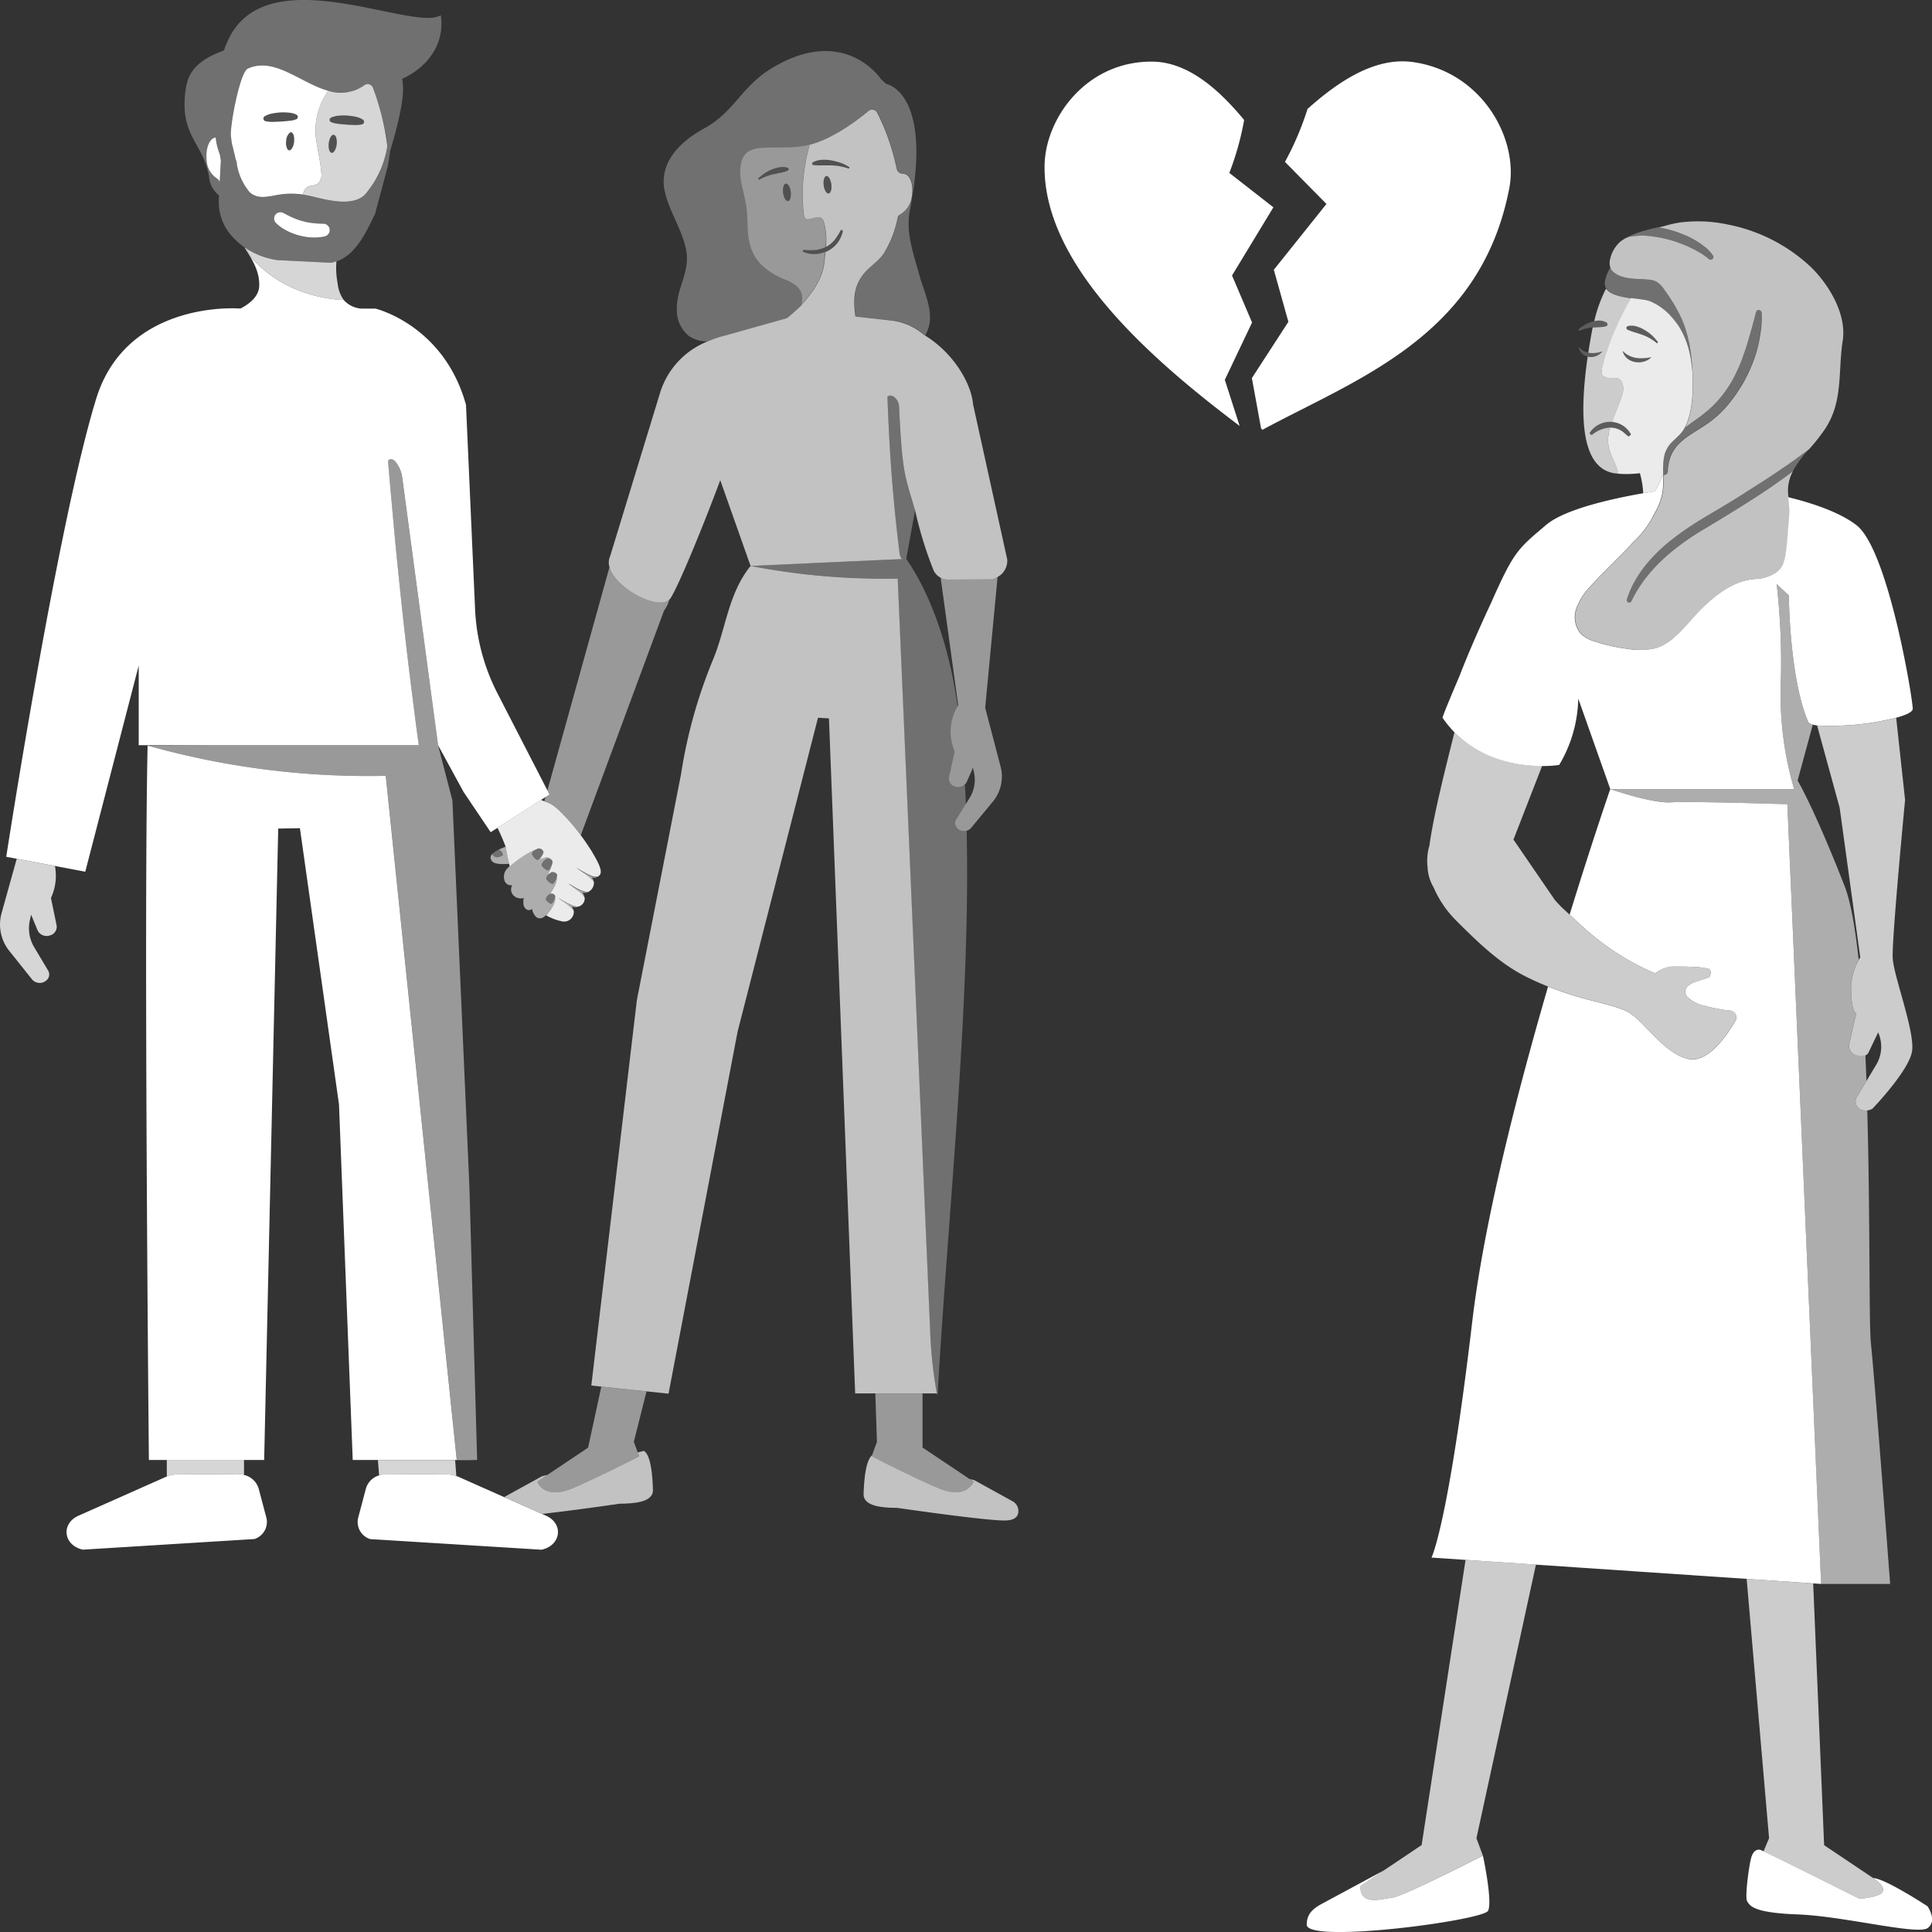 <svg viewBox="0 0 300 300" xmlns="http://www.w3.org/2000/svg"><rect x="0" y="0" width="300" height="300" fill="#333333" stroke="none"/><g fill="#fff"><path d="m 33.64 27.68 a 1.93 1.93 0 0 1 .48 .52 l .18 -3.31 c -.06 -.32 -.11 -.63 -.17 -.94 a 10 10 0 0 1 -.64 -2.6 h -.02 a .84 .84 0 0 0 -.1 .02 c -1.05 .28 -1.58 2.16 -1.19 4.21 a 3.56 3.56 0 0 0 1.46 2.1 z"/><path d="m 53.38 46.58 a 5.25 5.25 0 0 1 -.95 -2.57 12.72 12.72 0 0 1 -.19 -3.43 4.92 4.92 0 0 1 -.89 .22 l -8.26 -.41 a 11.81 11.81 0 0 1 -4.96 -1.87 c .32 .48 .63 .96 .9 1.44 4.68 5.42 11.28 6.51 14.35 6.62 z" opacity=".8"/><path d="m 57.93 13.68 a .89 .89 0 0 0 -1.12 -.57 .85 .85 0 0 0 -.2 .1 6.3 6.3 0 0 1 -5.64 .88 10.62 10.62 0 0 0 -1.74 8.4 c .23 1.44 .56 2.87 .66 4.32 a 1.9 1.9 0 0 1 -.55 1.74 c -.51 .36 -1.26 .21 -1.75 .6 a 1.73 1.73 0 0 0 -.5 .9 c -.02 .05 -.03 .12 -.04 .17 .41 .06 .83 .15 1.27 .25 2.51 .6 6.92 1.84 8.69 -.66 a 14.95 14.95 0 0 0 3.13 -7.1 39.05 39.05 0 0 0 -2.21 -9.03 z m -5.65 8.72 c -.09 .77 -.44 1.37 -.78 1.33 -.22 -.03 -.38 -.3 -.44 -.7 a 2.74 2.74 0 0 1 -.01 -.77 2.9 2.9 0 0 1 .11 -.54 2.03 2.03 0 0 1 .18 -.43 .96 .96 0 0 1 .23 -.28 .35 .35 0 0 1 .25 -.08 .44 .44 0 0 1 .32 .28 1.51 1.51 0 0 1 .12 .4 c .01 .08 .02 .16 .03 .24 a 3 3 0 0 1 -.01 .55 z m 4.18 -3.26 a .46 .46 0 0 1 -.27 .18 h -.01 a 4.95 4.95 0 0 1 -1.21 .09 c -.39 -.02 -.78 -.03 -1.17 -.06 s -.78 -.07 -1.17 -.11 a 4.89 4.89 0 0 1 -.59 -.09 2.99 2.99 0 0 1 -.6 -.18 h -.01 a .38 .38 0 0 1 -.22 -.49 l .01 -.03 a .39 .39 0 0 1 .17 -.18 2.53 2.53 0 0 1 .61 -.21 3.7 3.7 0 0 1 .63 -.1 9.34 9.34 0 0 1 1.26 -.02 10.13 10.13 0 0 1 1.25 .17 3.61 3.61 0 0 1 1.19 .45 .41 .41 0 0 1 .14 .56 .29 .29 0 0 1 -.02 .04 z" opacity=".8"/><path d="m 49.23 22.5 a 10.62 10.62 0 0 1 1.74 -8.4 c -4.26 -1.18 -8.35 -5.33 -12.5 -3.45 -1.27 .57 -2.96 9.77 -2.58 10.71 a 7.04 7.04 0 0 0 .3 1.64 c .02 .06 .02 .11 .03 .16 .12 .45 .25 1.02 .39 1.64 a 1.7 1.7 0 0 1 .17 .72 9.09 9.09 0 0 0 1.95 4.29 c 1.21 1.15 2.71 .76 4.36 .46 a 12.41 12.41 0 0 1 3.96 -.06 c .01 -.06 .03 -.12 .04 -.17 a 1.73 1.73 0 0 1 .5 -.9 c .49 -.39 1.24 -.24 1.75 -.6 a 1.9 1.9 0 0 0 .55 -1.74 c -.1 -1.44 -.43 -2.86 -.66 -4.3 z m -3.56 -.49 c -.09 .77 -.44 1.37 -.78 1.33 a .39 .39 0 0 1 -.26 -.19 2.03 2.03 0 0 1 -.19 -1.28 1.8 1.8 0 0 1 .56 -1.27 .33 .33 0 0 1 .21 -.06 .3 .3 0 0 1 .12 .04 .84 .84 0 0 1 .29 .53 2.65 2.65 0 0 1 .04 .9 z m .53 -3.66 a .41 .41 0 0 1 -.19 .16 h -.01 a 2.99 2.99 0 0 1 -.6 .18 4.72 4.72 0 0 1 -.59 .08 c -.39 .03 -.78 .08 -1.17 .1 s -.78 .03 -1.17 .05 a 4.99 4.99 0 0 1 -1.21 -.1 h -.01 a .42 .42 0 0 1 -.34 -.49 v -.02 a .43 .43 0 0 1 .19 -.25 3.63 3.63 0 0 1 1.2 -.44 10.15 10.15 0 0 1 1.25 -.16 9.34 9.34 0 0 1 1.26 .03 3.81 3.81 0 0 1 .63 .1 2.48 2.48 0 0 1 .61 .23 .38 .38 0 0 1 .15 .51 l -.01 .02 z"/><path d="m 68.44 2.36 c -4.33 2.76 -27.84 -9.58 -33.33 4.59 -.01 .02 -.02 .03 -.03 .04 -.11 .29 -.21 .56 -.29 .82 l -.01 .03 c -5.15 1.82 -5.79 4.28 -6.04 6.77 -.7 6.84 3.08 7.72 3.79 13.34 a 4.1 4.1 0 0 0 1.48 2.39 l -.03 .49 a 8.07 8.07 0 0 0 1.57 5.29 11.38 11.38 0 0 0 7.54 4.27 l 8.26 .41 c 3.99 -.54 5.9 -5.74 6.88 -7.55 l 1.99 -7.45 c .03 -.11 .36 -2.24 .36 -2.36 .76 -2.49 2.12 -7.36 2 -9.96 a 9.38 9.38 0 0 0 -.13 -1.23 c 4.48 -2.08 6.62 -5.96 5.99 -9.89 z m -34.32 25.84 a 1.93 1.93 0 0 0 -.48 -.52 3.56 3.56 0 0 1 -1.45 -2.1 c -.39 -2.05 .14 -3.93 1.19 -4.21 a .84 .84 0 0 1 .1 -.02 h .02 a 10 10 0 0 0 .64 2.6 c .07 .3 .12 .62 .17 .93 z m 16.33 8.52 a 6.93 6.93 0 0 1 -1.63 .19 c -.14 0 -.29 0 -.44 -.01 a 9.52 9.52 0 0 1 -3.87 -1.05 6.78 6.78 0 0 1 -1.7 -1.21 .98 .98 0 0 1 1.14 -1.56 c .52 .27 1.01 .52 1.52 .75 a 10.39 10.39 0 0 0 1.53 .52 10.26 10.26 0 0 0 1.57 .3 c .58 .07 1.17 .09 1.68 .11 a 1 1 0 0 1 .21 1.96 z m 6.56 -6.89 c -1.77 2.49 -6.18 1.25 -8.69 .66 a 12.31 12.31 0 0 0 -5.23 -.2 c -1.65 .3 -3.14 .69 -4.36 -.46 a 9.09 9.09 0 0 1 -1.95 -4.29 1.69 1.69 0 0 0 -.17 -.72 c -.14 -.63 -.27 -1.2 -.39 -1.65 -.01 -.05 -.02 -.1 -.03 -.16 a 7.02 7.02 0 0 1 -.31 -1.66 c -.38 -.94 1.31 -10.14 2.58 -10.71 4.15 -1.87 8.25 2.28 12.5 3.45 q .29 .08 .59 .14 c .11 .02 .23 .04 .35 .06 .09 .01 .17 .03 .26 .04 .12 .02 .24 .03 .35 .04 .08 .01 .15 .01 .23 .01 a 6.3 6.3 0 0 0 .73 -.01 .77 .77 0 0 0 .14 -.01 c .14 -.01 .27 -.04 .41 -.06 l .18 -.03 c .14 -.03 .28 -.06 .43 -.1 l .04 -.01 a 6.19 6.19 0 0 0 .91 -.35 6.98 6.98 0 0 0 1.03 -.59 .88 .88 0 0 1 1.22 .26 .91 .91 0 0 1 .05 .1 c .01 .02 .02 .03 .03 .05 a .48 .48 0 0 1 .03 .06 41.72 41.72 0 0 1 1.96 7.18 q .07 .41 .13 .83 c .05 .35 .08 .7 .12 1.06 a 14.95 14.95 0 0 1 -3.12 7.06 z" fill-rule="evenodd" opacity=".3"/><path d="m 73.5 226.69 l -2.58 -.02 -1.01 -9.71 -.16 -1.56 -9.85 -94.93 a 126.34 126.34 0 0 1 -36.98 -4.7 c -.62 28.64 .2 110.93 .2 110.93 h 17.9 l 2.18 -98.04 3.37 -.06 6.07 42.9 2.13 55.2 h 18.73 z"/><path d="m .25 141.77 a 6.56 6.56 0 0 0 1.23 5.93 l 3.51 4.4 a 1.57 1.57 0 0 0 2.22 .13 1.61 1.61 0 0 0 .19 -.2 1.17 1.17 0 0 0 .08 -1.31 l -2.16 -3.62 a 5.73 5.73 0 0 1 -.69 -4.17 l .2 -.9 1.01 2.44 a 1.56 1.56 0 0 0 1.92 .78 1.38 1.38 0 0 0 1.03 -1.56 l -.88 -4.26 a 8.1 8.1 0 0 0 .62 -4.95 l -5.93 -1.13 z" opacity=".8"/><path d="m 36.76 228.88 a 4.11 4.11 0 0 1 1.13 .15 v -2.33 h -11.99 v 2.58 a 4.16 4.16 0 0 1 1.58 -.33 z" opacity=".8"/><path d="m 69.5 228.95 a 4.21 4.21 0 0 1 1.36 .26 l -.19 -2.5 h -11.99 l .19 2.4 a 4.07 4.07 0 0 1 1.35 -.22 z" opacity=".8"/><path d="m 40.15 231.09 a 3.08 3.08 0 0 0 -2.26 -2.06 4.11 4.11 0 0 0 -1.13 -.15 l -9.29 .07 a 4.16 4.16 0 0 0 -1.58 .33 c -.02 .01 -.05 .01 -.07 .02 l -13.62 6.05 c -2.79 1.24 -2.36 4.63 .68 5.28 l 26.62 -1.65 a 2.79 2.79 0 0 0 1.89 -3.21 z"/><path d="m 65.03 115.71 h -31.21 l -10.89 .06 a 126.35 126.35 0 0 0 36.98 4.7 l 11.02 106.21 2.58 .02 h .58 l -.6 -21.17 -.6 -21.22 c -.01 -.19 -.02 -.37 -.02 -.56 l -.02 -.37 -2.6 -59.09 -2.23 -8.59 -5.58 -41.6 a 4.87 4.87 0 0 0 -.91 -2.21 c -.4 -.58 -.99 -.82 -1.29 -.29 q .36 4.24 .75 8.43 l .1 1.15 q .4 4.27 .83 8.53 c .01 .13 .03 .27 .04 .4 .61 5.98 1.29 11.95 2.06 17.98 .32 2.53 .65 5.08 1 7.63 h .06" opacity=".5"/><path d="m 127.94 34.58 a 1.17 1.17 0 0 0 -.6 -.82 1.32 1.32 0 0 0 -.76 .03 c -.32 .08 -1.11 .36 -1.42 .23 s -.36 -.65 -.39 -.92 a 28.02 28.02 0 0 1 .94 -10.63 c -.15 .04 -.3 .07 -.44 .1 -5.76 1.15 -10.67 -1.53 -10.3 4.76 .1 1.76 1.06 3.87 1.09 6.97 .04 4.22 .85 6.81 5.31 8.91 .83 .39 3.9 1.15 3.07 4.11 .93 -1.04 3.22 -3.59 3.52 -6.57 .05 -.54 .12 -1.08 .18 -1.63 -.12 .05 -.23 .09 -.35 .12 l -.02 .01 c -.12 .03 -.24 .06 -.36 .09 -.11 .02 -.23 .04 -.34 .06 l -.07 .01 c -.11 .01 -.23 .02 -.34 .03 a 4.29 4.29 0 0 1 -1.88 -.31 .17 .17 0 0 1 .08 -.33 c .29 .03 .59 .05 .88 .06 a 7.56 7.56 0 0 0 .86 -.04 c .14 -.01 .28 -.04 .42 -.06 a 3.29 3.29 0 0 0 .39 -.1 h .01 a 4.36 4.36 0 0 0 .77 -.3 9.96 9.96 0 0 0 -.25 -3.78 z m -6.75 -7.75 l -1.11 .23 a 8.59 8.59 0 0 0 -2.15 .82 .13 .13 0 0 1 -.17 -.05 .13 .13 0 0 1 .02 -.15 6.43 6.43 0 0 1 2.06 -1.35 4.61 4.61 0 0 1 1.2 -.35 2.84 2.84 0 0 1 1.25 .06 .25 .25 0 0 1 .03 .46 5.72 5.72 0 0 1 -1.13 .34 z m 1.18 4.39 c -.33 .04 -.67 -.53 -.77 -1.27 s .09 -1.38 .42 -1.43 .68 .53 .77 1.27 -.09 1.39 -.42 1.44 z" opacity=".5"/><path d="m 151.09 62.75 c -.21 -2.84 -2.69 -7.7 -7.44 -10.65 -.08 -.05 -.16 -.11 -.25 -.16 a 9.41 9.41 0 0 0 -4.86 -2.15 l -5.71 -.65 c -.26 -2.03 -.56 -4.68 1.65 -7.03 .94 -1 2.14 -1.73 2.86 -2.93 a 16.89 16.89 0 0 0 2.1 -5.6 1.64 1.64 0 0 1 .34 -.29 3.72 3.72 0 0 0 1.68 -2.13 c .49 -1.96 .07 -3.8 -.92 -4.12 a .99 .99 0 0 0 -.3 -.04 v -.02 a .98 .98 0 0 1 -1 -.77 35.36 35.36 0 0 0 -3.03 -8.71 .87 .87 0 0 0 -1.33 -.27 c -1.65 1.36 -5.56 4.35 -9.15 5.24 a 28.02 28.02 0 0 0 -.94 10.63 c .03 .27 .09 .8 .39 .92 s 1.1 -.16 1.42 -.23 a 1.32 1.32 0 0 1 .76 -.03 1.17 1.17 0 0 1 .6 .82 9.95 9.95 0 0 1 .28 3.77 l .02 -.01 a 4.19 4.19 0 0 0 1.3 -1.05 8.97 8.97 0 0 0 .94 -1.47 l .01 -.01 a .19 .19 0 0 1 .35 .14 4.83 4.83 0 0 1 -.79 1.73 4.42 4.42 0 0 1 -1.49 1.26 4.19 4.19 0 0 1 -.4 .18 c -.06 .54 -.12 1.09 -.18 1.63 -.3 2.98 -2.59 5.53 -3.52 6.57 a .19 .19 0 0 1 -.01 .05 s -.91 .92 -2.27 2.03 l -9.45 2.66 a 17.17 17.17 0 0 0 -2.83 .94 12.57 12.57 0 0 0 -7.36 7.79 l -7.82 25.58 a 2.4 2.4 0 0 0 -.1 1.7 c .91 3.29 7.51 6.74 9.29 5.05 a 1.31 1.31 0 0 0 .19 -.23 c 1.3 -2 5.17 -11.46 7.72 -18.33 l 4.71 13.32 s 23.95 -1.1 23.66 -1.08 c -.35 .03 -.51 -.64 -.55 -1.03 -1.04 -8.44 -1.56 -15.7 -1.86 -24.17 a .54 .54 0 0 1 .22 -.14 .44 .44 0 0 1 .09 -.03 .65 .65 0 0 1 .15 -.01 .84 .84 0 0 1 .32 .07 1.05 1.05 0 0 1 .33 .21 1.98 1.98 0 0 1 .68 1.22 c .12 2.33 .22 4.12 .33 5.58 .02 .3 .04 .58 .06 .85 l .01 .09 q .03 .4 .07 .77 l .01 .06 c .02 .23 .04 .45 .07 .67 l .01 .07 c .02 .22 .05 .43 .07 .63 l .01 .08 c .03 .2 .05 .4 .08 .58 v .01 c .03 .19 .06 .37 .09 .55 l .01 .08 c .06 .36 .13 .7 .2 1.04 l .02 .07 c .04 .17 .08 .34 .12 .51 v .01 c .04 .17 .08 .34 .13 .51 l .02 .07 c .05 .17 .09 .35 .14 .53 l .01 .05 c .05 .17 .1 .35 .15 .53 l .02 .06 c .06 .2 .12 .4 .18 .6 l .02 .08 c .14 .46 .29 .96 .45 1.51 l .23 .76 v -.02 a 59.78 59.78 0 0 0 2.87 9.33 2.46 2.46 0 0 0 1.11 1.13 2.5 2.5 0 0 0 1.16 .28 l 6.34 -.04 a 2.89 2.89 0 0 0 2.83 -2.94 c 0 -.03 0 -.07 0 -.1 z m -22.42 -32.71 c -.33 .04 -.68 -.53 -.77 -1.27 s .09 -1.38 .42 -1.43 .67 .53 .77 1.27 -.09 1.39 -.42 1.43 z m 3.2 -3.93 a .13 .13 0 0 1 -.15 .05 8.63 8.63 0 0 0 -2.68 -.48 h -1.34 a 11.51 11.51 0 0 1 -1.37 -.04 .24 .24 0 0 1 -.09 -.45 3.41 3.41 0 0 1 1.43 -.37 5.78 5.78 0 0 1 1.46 .1 9.18 9.18 0 0 1 1.41 .37 5.56 5.56 0 0 1 1.3 .65 .13 .13 0 0 1 .03 .18 z" opacity=".7"/><path d="m 157.26 233.13 l -5.95 -3.28 -.72 -.18 .58 .39 s -1.03 2.94 -5.57 .98 -10.24 -4.92 -10.24 -4.92 l .05 -.13 c -.94 .75 -1.24 3.57 -1.31 5.98 -.06 2.03 3.19 2.15 5.21 2.17 0 0 13.84 2.02 16.79 1.96 1.33 -.03 1.83 -.48 1.99 -1.08 a 1.72 1.72 0 0 0 -.83 -1.89 z" opacity=".7"/><path d="m 99.99 225.29 l -.96 .24 .22 .6 s -5.69 2.96 -10.24 4.92 -5.57 -.98 -5.57 -.98 l 1.56 -1.05 -.82 .2 -5.89 3.24 5.91 2.62 c 5.09 -.57 11.98 -1.58 11.98 -1.58 2.03 -.03 5.28 -.14 5.21 -2.17 -.07 -2.48 -.38 -5.42 -1.4 -6.04 z" opacity=".7"/><path d="m 84.77 235.35 l -.58 -.26 -5.91 -2.62 -7.13 -3.17 c -.09 -.04 -.19 -.06 -.29 -.09 a 4.21 4.21 0 0 0 -1.36 -.26 l -9.29 -.07 a 4.07 4.07 0 0 0 -1.35 .22 3.01 3.01 0 0 0 -2.03 2 l -1.24 4.68 a 2.79 2.79 0 0 0 1.89 3.21 l 26.61 1.65 c 3.04 -.66 3.48 -4.05 .68 -5.29 z"/><path d="m 89.01 231.05 c 4.55 -1.96 10.24 -4.92 10.24 -4.92 l -.22 -.6 -.61 -1.64 1.97 -7.83 -7.02 -.74 -2.05 9.47 -6.32 4.23 -1.56 1.04 s 1.03 2.95 5.57 .99 z" opacity=".5"/><path d="m 145.59 231.05 c 4.55 1.96 5.57 -.98 5.57 -.98 l -.58 -.39 -7.33 -4.91 v -8.39 h -7.33 l .25 7.51 -.77 2.11 -.05 .13 s 5.69 2.95 10.24 4.92 z" opacity=".5"/><path d="m 145.47 216.37 a 66.75 66.75 0 0 1 -1.01 -9.03 l -5.07 -117.5 a 109.62 109.62 0 0 1 -22.84 -1.96 c -3.48 4.3 -3.81 9.7 -5.84 14.57 a 77.09 77.09 0 0 0 -4.96 17.77 l -6.86 35.1 -7.07 59.82 1.56 .17 7.02 .74 3.41 .36 10.72 -56.2 12.49 -48.76 1.7 .1 4.07 104.82 h 12.69 z" opacity=".7"/><path d="m 150.1 129.01 a 1.47 1.47 0 0 1 -1.56 -.53 1.09 1.09 0 0 1 -.05 -1.22 l 1.49 -2.39 q -.06 -1.52 -.14 -3.01 a 1.53 1.53 0 0 1 -1.52 .29 1.29 1.29 0 0 1 -.93 -1.47 l .89 -3.96 a 7.72 7.72 0 0 1 .42 -7.02 c -.02 -.17 -.04 -.34 -.07 -.51 -.01 -.04 -.01 -.08 -.02 -.11 -1.36 -9.32 -4.29 -17.11 -7.89 -22.3 l 1.37 -7.53 -.23 -.76 c -.17 -.55 -.32 -1.05 -.45 -1.51 l -.02 -.08 c -.06 -.21 -.12 -.41 -.18 -.6 l -.02 -.06 c -.05 -.18 -.1 -.36 -.15 -.53 l -.01 -.05 c -.05 -.18 -.1 -.36 -.14 -.53 l -.02 -.07 c -.05 -.17 -.09 -.34 -.13 -.51 v -.01 c -.04 -.17 -.08 -.34 -.12 -.51 l -.02 -.07 c -.07 -.34 -.14 -.68 -.2 -1.04 l -.01 -.08 c -.03 -.18 -.06 -.36 -.09 -.55 v -.01 c -.03 -.19 -.05 -.38 -.08 -.58 l -.01 -.08 c -.03 -.2 -.05 -.41 -.07 -.63 l -.01 -.07 c -.02 -.21 -.05 -.43 -.07 -.67 l -.01 -.06 q -.03 -.37 -.07 -.77 l -.01 -.09 c -.02 -.27 -.04 -.55 -.06 -.85 -.1 -1.46 -.2 -3.25 -.33 -5.58 a 1.98 1.98 0 0 0 -.68 -1.22 1.06 1.06 0 0 0 -.33 -.21 .84 .84 0 0 0 -.32 -.07 .65 .65 0 0 0 -.15 .01 .44 .44 0 0 0 -.09 .03 .54 .54 0 0 0 -.22 .14 c .31 8.48 .82 15.73 1.85 24.18 .05 .38 .2 1.06 .55 1.03 .3 -.03 -23.66 1.08 -23.66 1.08 a 109.69 109.69 0 0 0 22.84 1.96 l 5.07 117.5 a 66.75 66.75 0 0 0 1.01 9.03 c .08 .32 .14 .36 .16 0 1.51 -27.02 5.12 -60.34 4.49 -87.35 z" opacity=".3"/><path d="m 152.98 109.9 l 1.88 -19.85 c .01 -.15 .01 -.31 .01 -.46 a 2.82 2.82 0 0 1 -1.31 .34 l -6.34 .04 a 2.5 2.5 0 0 1 -1.16 -.28 l 2.73 19.83 a 7.72 7.72 0 0 0 -.53 7.19 l -.89 3.96 a 1.29 1.29 0 0 0 .93 1.47 1.45 1.45 0 0 0 1.8 -.69 l .99 -2.25 .17 .84 a 5.34 5.34 0 0 1 -.71 3.88 l -2.07 3.33 a 1.09 1.09 0 0 0 .05 1.22 1.46 1.46 0 0 0 2.05 .29 1.4 1.4 0 0 0 .19 -.18 l 3.35 -4.04 a 6.12 6.12 0 0 0 1.25 -5.51 z" opacity=".5"/><path d="m 106.5 38.6 c .79 3.64 -1.49 5.98 -1.4 9.51 a 5.12 5.12 0 0 0 1.86 4.05 4.9 4.9 0 0 0 2.93 .85 17.17 17.17 0 0 1 2.83 -.94 l 9.45 -2.66 c 1.37 -1.11 2.27 -2.03 2.27 -2.03 .88 -3.01 -2.23 -3.77 -3.06 -4.16 -4.46 -2.1 -5.27 -4.69 -5.31 -8.91 -.03 -3.1 -.99 -5.21 -1.09 -6.97 -.37 -6.28 4.54 -3.6 10.3 -4.76 .18 -.04 .37 -.08 .55 -.13 .13 -.04 .27 -.07 .4 -.11 .1 -.03 .19 -.06 .29 -.09 .14 -.04 .27 -.09 .41 -.14 .09 -.04 .19 -.07 .28 -.11 q .21 -.08 .41 -.17 c .09 -.04 .19 -.08 .28 -.12 .14 -.06 .27 -.12 .41 -.19 l .28 -.13 c .13 -.07 .27 -.13 .41 -.2 q .14 -.07 .27 -.14 c .14 -.07 .27 -.14 .4 -.22 l .26 -.15 q .2 -.11 .39 -.23 l .26 -.16 q .19 -.12 .38 -.23 c .09 -.05 .17 -.11 .25 -.16 .12 -.08 .24 -.15 .36 -.23 .08 -.06 .17 -.11 .25 -.17 .11 -.08 .23 -.15 .34 -.23 .08 -.06 .16 -.11 .24 -.17 l .32 -.22 .23 -.17 c .1 -.07 .2 -.14 .29 -.21 l .23 -.17 c .09 -.06 .18 -.13 .26 -.19 l .22 -.17 .22 -.17 c .08 -.06 .14 -.11 .22 -.17 l .18 -.14 .34 -.28 a .87 .87 0 0 1 1.33 .27 35.36 35.36 0 0 1 3.03 8.71 .98 .98 0 0 0 1 .77 v .02 a .99 .99 0 0 1 .31 .04 c 1 .32 1.41 2.17 .92 4.12 a 3.72 3.72 0 0 1 -1.68 2.13 1.61 1.61 0 0 0 -.34 .29 16.89 16.89 0 0 1 -2.1 5.6 c -.72 1.2 -1.93 1.93 -2.86 2.93 -2.2 2.35 -1.91 5 -1.65 7.03 l 5.71 .65 a 9.41 9.41 0 0 1 4.86 2.15 c .08 .05 .16 .11 .25 .16 a 7.75 7.75 0 0 0 .51 -1.26 c .77 -2.6 -.74 -5.56 -1.43 -8.07 -.9 -3.29 -2.17 -6.63 -1.49 -10.09 3.62 -18.4 -3.65 -19.62 -3.65 -19.62 a 8.77 8.77 0 0 1 -.94 -.89 s -5.71 -8.44 -17.01 -1.46 c -4.58 2.83 -5.69 6.71 -10.35 9.26 s -7.07 6.07 -6.04 10.02 c .73 3 2.55 5.6 3.21 8.63 z" opacity=".3"/><path d="m 120.08 27.07 a 8.59 8.59 0 0 0 -2.15 .82 .13 .13 0 0 1 -.17 -.05 .13 .13 0 0 1 .02 -.15 6.44 6.44 0 0 1 2.06 -1.35 4.61 4.61 0 0 1 1.2 -.35 2.84 2.84 0 0 1 1.25 .06 .25 .25 0 0 1 .03 .46 5.71 5.71 0 0 1 -1.12 .33 z" opacity=".15"/><path d="m 122.37 31.23 c -.33 .04 -.67 -.53 -.77 -1.27 s .09 -1.38 .42 -1.43 .68 .53 .77 1.27 -.09 1.38 -.42 1.43 z" opacity=".15"/><path d="m 130.73 35.75 a .19 .19 0 0 0 -.26 .07 l -.01 .01 a 8.97 8.97 0 0 1 -.94 1.47 4.19 4.19 0 0 1 -1.3 1.05 4.56 4.56 0 0 1 -1.62 .47 7.56 7.56 0 0 1 -.86 .04 c -.29 -.01 -.58 -.02 -.88 -.06 a .17 .17 0 0 0 -.08 .33 4.29 4.29 0 0 0 1.88 .31 4.62 4.62 0 0 0 1.88 -.48 4.41 4.41 0 0 0 1.49 -1.26 4.83 4.83 0 0 0 .79 -1.73 .19 .19 0 0 0 -.09 -.22 z" opacity=".15"/><path d="m 128.67 30.04 c -.33 .04 -.68 -.53 -.77 -1.27 s .09 -1.38 .42 -1.43 .67 .53 .77 1.27 -.09 1.39 -.42 1.43 z" opacity=".15"/><path d="m 129.04 25.68 h -1.35 a 11.52 11.52 0 0 1 -1.37 -.04 .24 .24 0 0 1 -.09 -.45 3.41 3.41 0 0 1 1.43 -.37 5.78 5.78 0 0 1 1.46 .1 9.18 9.18 0 0 1 1.41 .37 5.56 5.56 0 0 1 1.3 .65 .13 .13 0 0 1 -.12 .22 8.65 8.65 0 0 0 -2.67 -.48 z" opacity=".15"/><path d="m 56.33 18.55 a 3.61 3.61 0 0 0 -1.19 -.45 10.13 10.13 0 0 0 -1.25 -.17 9.34 9.34 0 0 0 -1.26 .02 3.7 3.7 0 0 0 -.63 .1 2.53 2.53 0 0 0 -.62 .22 .39 .39 0 0 0 -.17 .18 .38 .38 0 0 0 .18 .51 l .03 .01 h .01 a 2.99 2.99 0 0 0 .6 .18 4.89 4.89 0 0 0 .59 .09 c .39 .03 .78 .08 1.17 .11 s .78 .04 1.17 .06 a 4.95 4.95 0 0 0 1.21 -.09 h .01 a .46 .46 0 0 0 .27 -.18 .41 .41 0 0 0 -.09 -.57 .38 .38 0 0 0 -.03 -.02 z" opacity=".15"/><path d="m 46.04 17.81 a 2.48 2.48 0 0 0 -.61 -.23 3.81 3.81 0 0 0 -.63 -.1 9.34 9.34 0 0 0 -1.26 -.03 10.15 10.15 0 0 0 -1.25 .16 3.63 3.63 0 0 0 -1.2 .44 .43 .43 0 0 0 -.19 .25 .42 .42 0 0 0 .31 .51 h .02 .01 a 4.99 4.99 0 0 0 1.21 .1 c .39 -.02 .78 -.02 1.17 -.05 s .78 -.07 1.17 -.1 a 4.72 4.72 0 0 0 .59 -.08 2.99 2.99 0 0 0 .6 -.18 h .01 a .41 .41 0 0 0 .19 -.16 .38 .38 0 0 0 -.12 -.52 z" opacity=".15"/><path d="m 45.62 21.11 a .84 .84 0 0 0 -.29 -.53 .3 .3 0 0 0 -.12 -.04 .33 .33 0 0 0 -.21 .06 1.8 1.8 0 0 0 -.57 1.27 2.03 2.03 0 0 0 .19 1.28 .39 .39 0 0 0 .26 .19 c .34 .04 .69 -.55 .78 -1.33 a 2.65 2.65 0 0 0 -.04 -.9 z" opacity=".15"/><path d="m 51.06 23.03 c .07 .4 .23 .68 .44 .7 .34 .04 .69 -.56 .78 -1.33 a 3.07 3.07 0 0 0 .01 -.55 c -.01 -.09 -.02 -.17 -.03 -.24 a 1.51 1.51 0 0 0 -.12 -.4 .44 .44 0 0 0 -.32 -.28 .35 .35 0 0 0 -.25 .08 .96 .96 0 0 0 -.23 .28 2.03 2.03 0 0 0 -.18 .43 2.9 2.9 0 0 0 -.11 .54 2.78 2.78 0 0 0 .01 .77 z" opacity=".15"/><path d="m 50.25 34.75 c -.5 -.02 -1.1 -.04 -1.68 -.11 a 10.26 10.26 0 0 1 -1.57 -.3 10.39 10.39 0 0 1 -1.51 -.53 c -.51 -.22 -1 -.48 -1.52 -.75 a .98 .98 0 0 0 -1.14 1.56 6.78 6.78 0 0 0 1.7 1.21 9.52 9.52 0 0 0 3.87 1.05 c .15 .01 .29 .01 .44 .01 a 6.93 6.93 0 0 0 1.63 -.19 1 1 0 0 0 -.21 -1.96 z"/><path d="m 103.93 93.12 c -1.77 1.69 -8.38 -1.76 -9.29 -5.05 l -9.64 34.66 .32 .63 -.61 .39 -.19 .66 .17 .07 a 4.64 4.64 0 0 1 1.74 1.02 c .21 .19 .42 .38 .63 .58 a 30.06 30.06 0 0 1 3.12 3.62 l 12.92 -34.86 a 5.22 5.22 0 0 0 .83 -1.72 z" opacity=".5"/><path d="m 77.91 131.72 c -.14 .06 -.3 .13 -.46 .21 .37 .15 .75 .65 .61 .87 a 1.56 1.56 0 0 1 -1.03 .31 .98 .98 0 0 1 -.61 -.49 .78 .78 0 0 0 -.02 1.1 .65 .65 0 0 0 .05 .05 c .41 .46 1.69 .43 2.61 .37 -.23 -.96 -.41 -1.9 -.54 -2.67 -.19 .07 -.39 .16 -.61 .25 z" opacity=".6"/><path d="m 77.03 133.11 a 1.56 1.56 0 0 0 1.03 -.31 c .14 -.23 -.24 -.72 -.61 -.87 a 3.4 3.4 0 0 0 -1.03 .69 .98 .98 0 0 0 .61 .49 z" opacity=".3"/><path d="m 85 122.73 l -7.74 -15.04 a 31.69 31.69 0 0 1 -3.49 -13.09 l -1.41 -31.73 c -3.42 -12.41 -14.06 -14.95 -14.06 -14.95 h -2.19 a 4.05 4.05 0 0 1 -2.74 -1.34 c -3.06 -.11 -9.67 -1.2 -14.35 -6.62 -.27 -.48 -.58 -.96 -.9 -1.44 -.05 -.03 -.11 -.06 -.16 -.1 1.28 1.94 2.38 3.8 2.29 6.01 -.06 1.46 -1.25 2.61 -2.88 3.47 h -.33 s -17.38 -1.32 -22.11 14.03 c -6.03 19.6 -13.96 71.11 -13.96 71.11 l 1.64 .31 5.92 1.12 4.71 .89 8.3 -32.02 v 12.37 h 43.49 c -.36 -2.55 -.68 -5.1 -1 -7.63 -.77 -6.03 -1.45 -12 -2.06 -17.98 -.01 -.13 -.03 -.27 -.04 -.4 q -.44 -4.25 -.83 -8.53 l -.1 -1.15 q -.39 -4.2 -.75 -8.43 c .3 -.52 .88 -.29 1.29 .29 a 4.88 4.88 0 0 1 .91 2.22 l 5.57 41.61 3.96 7.26 4.21 6.25 1.07 -.68 6.77 -4.34 .69 -.44 .61 -.39 z"/><path d="m 92.56 133.37 l -.63 -1.11 c -.25 -.4 -.58 -.9 -.96 -1.46 -.24 -.35 -.5 -.72 -.79 -1.1 a 30.06 30.06 0 0 0 -3.12 -3.62 c -.2 -.2 -.41 -.39 -.63 -.58 a 4.64 4.64 0 0 0 -1.74 -1.01 l -.17 -.07 h -.01 c -.17 -.07 -.34 -.14 -.5 -.22 l -6.77 4.34 a 29.49 29.49 0 0 1 1.28 2.95 c .13 .77 .31 1.71 .54 2.67 .03 .13 .06 .25 .09 .37 .25 -.22 .56 -.48 .9 -.74 .48 -.37 1.01 -.74 1.53 -1.06 a 6.88 6.88 0 0 1 1.67 -.82 1.15 1.15 0 0 1 .38 -.16 .76 .76 0 0 1 .77 .53 1.54 1.54 0 0 1 -.34 .74 2.38 2.38 0 0 1 -.35 .54 s 1.08 -.76 1.72 -.24 a .76 .76 0 0 1 .14 .15 .64 .64 0 0 1 .22 .25 1.12 1.12 0 0 1 -.1 .56 4.98 4.98 0 0 1 -.79 1.66 .93 .93 0 0 1 .44 -.29 1.07 1.07 0 0 1 .32 -.21 .76 .76 0 0 1 .85 .38 .91 .91 0 0 1 -.07 .46 c .14 .87 -.95 2.38 -1.06 2.54 a .59 .59 0 0 1 .09 -.04 .65 .65 0 0 1 .74 .32 .6 .6 0 0 1 -.03 .3 c .24 .94 -1.32 2.67 -1.32 2.67 -.02 .02 -.04 .04 -.06 .06 a 8.34 8.34 0 0 0 2.65 .97 1.52 1.52 0 0 0 1.65 -1.63 .17 .17 0 0 0 -.02 -.05 c -.02 -.04 -.05 -.07 -.08 -.11 s -.06 -.07 -.09 -.11 l -.03 -.04 -.07 -.08 -.04 -.04 -.08 -.08 -.03 -.03 c -.04 -.04 -.08 -.07 -.12 -.11 l -.02 -.01 c -.04 -.03 -.07 -.06 -.11 -.09 l -.04 -.04 c -.46 -.38 -1.05 -.76 -1.66 -1.23 .56 .31 1.18 .68 1.76 .95 l .05 .02 .13 .06 .07 .03 c .04 .02 .08 .03 .11 .05 l .07 .03 .11 .04 .07 .02 .1 .03 .06 .02 c .04 .01 .07 .02 .11 .03 l .05 .01 .15 .03 h .05 l .12 .01 a .27 .27 0 0 0 .04 0 1.29 1.29 0 0 0 1.03 -1.35 l -.02 -.04 a 3.59 3.59 0 0 0 -1.02 -1.03 c -.32 -.24 -.94 -.7 -1.52 -1.16 .85 .41 1.2 .71 1.71 .93 l .05 .02 .05 .02 .06 .03 .02 .01 .05 .02 .03 .01 .04 .02 .03 .01 .04 .02 .03 .01 .05 .02 .04 .01 .05 .02 .04 .01 .05 .02 .04 .01 .05 .02 .04 .01 .05 .02 .04 .01 .05 .01 .05 .01 .05 .01 .05 .01 .05 .01 .05 .01 .05 .01 .05 .01 h .04 a .17 .17 0 0 0 .06 -.01 1.57 1.57 0 0 0 .93 -1.52 .14 .14 0 0 0 -.04 -.09 l -.09 -.09 c -.02 -.03 -.05 -.05 -.07 -.07 s -.07 -.07 -.11 -.11 l -.07 -.07 c -.04 -.04 -.08 -.08 -.12 -.11 l -.05 -.05 -.16 -.15 c -.04 -.03 -.07 -.06 -.11 -.1 l -.05 -.04 -.07 -.06 c -.56 -.45 -1.32 -.93 -1.85 -1.33 .7 .39 1.51 .88 2.25 1.2 l .06 .03 .03 .01 .02 .01 .03 .01 .02 .01 .03 .01 .03 .01 .03 .01 .03 .01 .03 .01 .03 .01 .04 .01 .03 .01 .04 .01 .03 .01 .04 .01 .03 .01 .04 .01 .03 .01 .04 .01 h .39 a .17 .17 0 0 0 .04 -.01 c .76 -.34 .68 -1.11 -.21 -2.77 z" opacity=".9"/><path d="m 86.18 139.39 a 2.33 2.33 0 0 1 -.5 .94 c -.22 .1 -.95 -.48 -.93 -.74 v -.01 a 1.51 1.51 0 0 1 .63 -.77 c .12 -.16 1.2 -1.66 1.06 -2.54 a 2.6 2.6 0 0 1 -.54 .97 c -.26 .12 -1.13 -.57 -1.08 -.87 a 1.62 1.62 0 0 1 .51 -.73 .93 .93 0 0 0 -.44 .29 c -.07 .1 -.11 .15 -.11 .15 a .97 .97 0 0 1 .11 -.15 4.98 4.98 0 0 0 .79 -1.66 2.46 2.46 0 0 1 -.5 .87 c -.26 .12 -1.12 -.57 -1.08 -.87 a 1.71 1.71 0 0 1 .83 -.94 .68 .68 0 0 1 .63 .12 .76 .76 0 0 0 -.14 -.15 c -.64 -.52 -1.72 .24 -1.72 .24 a 2.38 2.38 0 0 0 .35 -.54 2.09 2.09 0 0 1 -.53 .55 c -.27 .07 -1 -.78 -.9 -1.06 a 1.6 1.6 0 0 1 .62 -.61 6.88 6.88 0 0 0 -1.67 .82 c -.52 .32 -1.06 .7 -1.53 1.06 -.34 .26 -.65 .51 -.9 .74 a 4.2 4.2 0 0 0 -.57 .59 1.88 1.88 0 0 0 -.19 1.74 1.02 1.02 0 0 0 1.13 .62 l .03 -.01 a 1.34 1.34 0 0 0 .19 1.6 1.65 1.65 0 0 0 1.6 .41 l -.01 .06 a 3.06 3.06 0 0 0 -.04 .89 1.13 1.13 0 0 0 .46 .8 .7 .7 0 0 0 .88 -.07 2.15 2.15 0 0 0 .69 1.3 c .48 .33 .99 .16 1.49 -.33 l .06 -.06 c .01 .02 1.57 -1.72 1.32 -2.65 z" opacity=".6"/><path d="m 84.76 139.58 v .01 c -.02 .26 .71 .84 .93 .74 a 2.33 2.33 0 0 0 .5 -.94 .6 .6 0 0 0 .03 -.3 .65 .65 0 0 0 -.74 -.32 .59 .59 0 0 0 -.09 .04 1.51 1.51 0 0 0 -.63 .77 z" opacity=".3"/><path d="m 84.83 136.38 c -.05 .29 .82 .99 1.08 .87 a 2.6 2.6 0 0 0 .54 -.97 .91 .91 0 0 0 .07 -.46 .76 .76 0 0 0 -.85 -.38 1.07 1.07 0 0 0 -.32 .21 1.62 1.62 0 0 0 -.52 .73 z" opacity=".3"/><path d="m 84.94 133.34 a 1.71 1.71 0 0 0 -.83 .94 c -.05 .29 .82 .99 1.08 .87 a 2.46 2.46 0 0 0 .5 -.87 1.12 1.12 0 0 0 .1 -.56 .64 .64 0 0 0 -.22 -.25 .68 .68 0 0 0 -.63 -.13 z" opacity=".3"/><path d="m 82.64 132.51 c -.1 .28 .62 1.12 .9 1.06 a 2.09 2.09 0 0 0 .53 -.55 1.54 1.54 0 0 0 .34 -.74 .76 .76 0 0 0 -.77 -.53 1.15 1.15 0 0 0 -.38 .16 1.6 1.6 0 0 0 -.62 .6 z" opacity=".3"/><path d="m 92.63 136.21 h -.32 l -.04 -.01 -.03 -.01 -.04 -.01 -.03 -.01 -.04 -.01 -.03 -.01 -.04 -.01 -.03 -.01 h -.03 l -.03 -.01 -.03 -.02 -.03 -.01 -.03 -.01 -.03 -.01 -.03 -.01 -.02 -.01 -.03 -.01 -.02 -.01 -.03 -.01 -.06 -.03 c -.74 -.32 -1.55 -.81 -2.25 -1.2 .53 .39 1.29 .87 1.85 1.33 l .07 .06 .05 .04 c .04 .03 .08 .07 .11 .1 l .16 .15 .05 .05 c .04 .04 .08 .07 .12 .11 l .07 .07 .11 .11 .07 .07 .09 .09 .04 .03 a 1.03 1.03 0 0 0 -.33 -.74 1.32 1.32 0 0 0 .86 -.06 h -.06 z" opacity=".6"/><path d="m 91.12 138.57 l -.05 -.01 -.05 -.01 -.05 -.01 -.05 -.01 -.05 -.01 -.05 -.01 -.05 -.01 -.04 -.01 -.05 -.02 -.04 -.01 -.05 -.02 -.04 -.01 -.05 -.02 -.04 -.01 -.05 -.02 -.04 -.01 -.05 -.02 -.03 -.01 -.04 -.02 -.03 -.01 -.04 -.02 -.03 -.01 -.05 -.02 -.02 -.01 -.06 -.03 -.05 -.02 -.05 -.02 c -.51 -.22 -.86 -.53 -1.71 -.93 .59 .46 1.2 .91 1.52 1.16 a 3.59 3.59 0 0 1 1.02 1.03 l .02 .04 a 1.81 1.81 0 0 0 -.34 -.91 1.26 1.26 0 0 0 .81 .03 h -.07 z" opacity=".6"/><path d="m 89.59 140.8 h -.02 c -.05 -.01 -.1 -.02 -.15 -.03 l -.05 -.01 c -.04 -.01 -.07 -.02 -.11 -.03 l -.06 -.02 -.1 -.03 -.07 -.02 -.11 -.04 -.07 -.03 c -.04 -.02 -.08 -.03 -.11 -.05 l -.07 -.03 -.13 -.06 -.05 -.02 c -.58 -.28 -1.2 -.65 -1.76 -.95 .61 .47 1.19 .85 1.66 1.23 l .04 .04 c .04 .03 .07 .06 .11 .09 l .02 .01 c .04 .04 .08 .07 .12 .11 l .03 .03 .08 .08 .04 .04 .07 .08 .03 .04 c .03 .04 .06 .07 .09 .11 .03 .03 .05 .07 .07 .1 v .01 l .01 .02 a 1.89 1.89 0 0 0 -.34 -.73 1.63 1.63 0 0 0 .97 .1 h -.02 a 1.02 1.02 0 0 0 -.12 -.04 z" opacity=".6"/><path d="m 194.42 50.08 l -3.11 -7.3 6.42 -10.59 -6.84 -5.34 a 44.29 44.29 0 0 0 2.3 -8.22 c -3.63 -4.38 -8.49 -9 -14.22 -9.06 -10.29 -.11 -16.7 8.82 -16.77 16.2 -.17 15.86 17.6 30.79 30.29 40.37 l -2.3 -7.16 z"/><path d="m 234.36 29.23 c 1.48 -7.66 -4.19 -18.07 -14.95 -19.59 -6.01 -.86 -11.83 3.22 -16.33 7.23 l -.02 -.03 a 46.82 46.82 0 0 1 -3.53 8.3 l 6.44 6.53 -8.17 10.22 2.26 8.08 -5.67 8.74 1.43 7.82 .21 .21 c 14.8 -7.99 33.89 -14.49 38.33 -37.51 z"/><path d="m 299.31 296.01 s -6.55 -4.31 -8.45 -4.39 c 1.88 1.26 2 2.26 .57 2.73 a 9.59 9.59 0 0 1 -2.75 .47 s -12.15 -6.1 -14.83 -7.35 c -.28 -.13 -.46 -.21 -.51 -.22 -.52 -.13 -1.13 .13 -1.44 1.31 s -1.02 6.15 -.58 6.72 .69 1.73 7.82 1.99 18.62 3.25 20.18 2.12 -.01 -3.38 -.01 -3.38 z"/><path d="m 214.86 290.45 l -9.6 5.17 c -1.53 .83 -2.35 1.68 -2.35 3.24 -.01 2.99 27.44 -.65 28.16 -2.16 s -.8 -8.56 -.8 -8.56 -10.04 5.13 -13.29 6.3 a 4.39 4.39 0 0 1 -.81 .23 c -1.71 .2 -5.02 1.29 -4.92 -1.79 l 3.62 -2.43"/><path d="m 290.86 291.62 l -7.61 -5.1 -1.7 -40.65 -10.33 -.7 3.48 40.27 -.86 2.04 c 2.69 1.25 14.83 7.35 14.83 7.35 a 9.59 9.59 0 0 0 2.75 -.47 c 1.44 -.48 1.32 -1.48 -.56 -2.74 z" opacity=".75"/><path d="m 227.57 242.22 l -6.82 44.28 -5.89 3.95 -3.62 2.43 c -.1 3.07 3.22 1.99 4.92 1.79 a 4.39 4.39 0 0 0 .81 -.23 c 3.25 -1.17 13.29 -6.3 13.29 -6.3 l -1 -2.7 9.24 -42.49 z" opacity=".75"/><path d="m 259.48 124.59 c -2.96 .2 -9.44 -2.06 -9.44 -2.06 s -2.75 7.94 -6.31 19.49 l .58 .54 c .85 .79 1.69 1.56 2.56 2.3 a 39.29 39.29 0 0 0 10.12 6.27 5.61 5.61 0 0 1 2.48 -1.03 l .21 -.01 h 1.74 l .38 .01 h .11 l .24 .01 h .09 l .43 .02 h .09 l .51 .03 a 9.55 9.55 0 0 1 2.1 .3 c .4 .15 .31 1.18 -.1 1.34 -1.05 .41 -2.48 .65 -3.18 1.3 a 1.21 1.21 0 0 0 -.2 1.57 5.2 5.2 0 0 0 2.87 1.52 23.59 23.59 0 0 0 3.95 .74 1.07 1.07 0 0 1 .74 1.63 c -1.36 2.33 -4.25 6.48 -7.2 5.89 -3.74 -.75 -6.83 -5.62 -9.11 -7.09 -1.35 -.88 -3.61 -1.35 -6.51 -2.13 a 54.4 54.4 0 0 1 -6.25 -2.03 c -4.8 16.5 -9.95 36.56 -11.77 52.02 -3.74 31.66 -6.33 36.64 -6.33 36.64 l 5.31 .36 10.93 .74 32.72 2.21 10.33 .7 1.21 .08 -5.24 -121.07 s -15.1 -.49 -18.06 -.29 z"/><path d="m 295.82 124.21 l -1.38 -12.75 a 41.55 41.55 0 0 1 -12.28 1.2 l 3.5 12.76 3.2 23.24 a 4 4 0 0 0 -.24 .38 9.35 9.35 0 0 0 -1.18 4.86 c .07 3.27 .79 3.43 .79 3.43 l -1.07 4.76 a 1.49 1.49 0 0 0 1.12 1.76 1.88 1.88 0 0 0 1.39 .03 .94 .94 0 0 0 .44 -.38 l 1.53 -3.19 a 5.47 5.47 0 0 1 -.34 5.09 c -.53 .88 -1.04 1.72 -1.47 2.45 -.88 1.46 -1.49 2.49 -1.49 2.49 a 1.37 1.37 0 0 0 .36 1.82 1.77 1.77 0 0 0 1.27 .27 2.24 2.24 0 0 0 .78 -.27 s 5.67 -5.88 6.15 -8.91 -2.83 -11.63 -3 -14.44 1.92 -24.6 1.92 -24.6 z" opacity=".75"/><path d="m 288.69 172.16 a 1.37 1.37 0 0 1 -.36 -1.82 s .61 -1.03 1.49 -2.49 c -.05 -1.34 -.1 -2.66 -.16 -3.98 a 1.88 1.88 0 0 1 -1.39 -.03 1.48 1.48 0 0 1 -1.12 -1.76 l 1.07 -4.76 s -.72 -.16 -.79 -3.43 a 9.35 9.35 0 0 1 1.18 -4.86 c -.54 -5.01 -1.25 -9.08 -2.21 -11.52 -4.78 -12.2 -7.27 -16.31 -7.27 -16.31 l 2.36 -8.67 c -.37 -.1 -.63 -.23 -.7 -.41 -2.93 -6.73 -3.02 -19.65 -3.02 -19.65 l -1.89 -1.76 a 106.49 106.49 0 0 1 .62 15.98 52.03 52.03 0 0 0 2.09 15.84 h -28.55 s 6.48 2.26 9.44 2.06 18.06 .3 18.06 .3 l 5.23 121.06 h 10.73 s -2.4 -31.87 -2.99 -37.42 c -.31 -2.96 -.1 -19.47 -.56 -36.09 a 1.77 1.77 0 0 1 -1.26 -.28 z" opacity=".6"/><path d="m 253.3 46.32 c .71 .1 1.4 .18 1.97 .28 l .07 .01 .18 .03 c .08 .02 .16 .03 .23 .05 l .08 .02 c .04 .01 .07 .02 .11 .03 s .08 .02 .11 .03 l .07 .02 c .04 .01 .07 .03 .11 .04 s .08 .03 .11 .04 c .14 .06 .27 .13 .4 .2 .09 .05 .18 .09 .27 .13 a 9.36 9.36 0 0 1 1.25 .82 10.25 10.25 0 0 1 1.11 1 c .05 .05 .09 .11 .14 .17 a 11.68 11.68 0 0 1 .79 .96 c .15 .21 .31 .42 .45 .64 a 12.34 12.34 0 0 1 .86 1.66 14.34 14.34 0 0 1 .62 1.77 17.54 17.54 0 0 1 .5 2.76 c .04 .32 .09 .63 .1 .95 v -.03 c 0 -.04 -.01 -.08 -.01 -.12 -.03 -.57 -.07 -1.14 -.12 -1.67 l -.01 -.07 c -.01 -.09 -.02 -.18 -.03 -.27 s -.02 -.18 -.03 -.27 c -.01 -.06 -.01 -.12 -.02 -.18 -.03 -.23 -.05 -.44 -.08 -.66 -.02 -.14 -.04 -.27 -.06 -.41 -.01 -.08 -.02 -.16 -.04 -.23 a .57 .57 0 0 0 -.01 -.08 c -.03 -.17 -.05 -.33 -.08 -.48 -.03 -.14 -.07 -.28 -.1 -.42 a 16.86 16.86 0 0 0 -.5 -1.86 c -.13 -.38 -.25 -.75 -.39 -1.12 s -.3 -.71 -.47 -1.06 -.35 -.69 -.53 -1.03 q -.42 -.76 -.9 -1.5 c -.32 -.49 -.66 -.98 -1.01 -1.47 a 4.19 4.19 0 0 0 -1.12 -1.18 2.07 2.07 0 0 0 -.38 -.19 3.88 3.88 0 0 0 -.88 -.19 c -.08 -.01 -.16 -.02 -.24 -.02 s -.16 -.02 -.24 -.02 c -.3 -.02 -.6 -.03 -.91 -.05 -.48 -.02 -.97 -.04 -1.44 -.1 l -.14 -.02 a .54 .54 0 0 1 -.07 -.01 5.8 5.8 0 0 1 -1.6 -.42 4.23 4.23 0 0 1 -.52 -.28 2.66 2.66 0 0 1 -.42 -.32 1.67 1.67 0 0 1 -.33 -.41 1.45 1.45 0 0 1 -.09 -.22 5.76 5.76 0 0 0 -.84 2.09 1.52 1.52 0 0 0 .19 1.12 l .01 -.02 c .58 .96 2.28 1.32 3.88 1.56 z" opacity=".3"/><path d="m 250.57 71.52 a 13.96 13.96 0 0 1 -.62 -1.53 c -.06 -.17 -.1 -.35 -.14 -.53 a 4.89 4.89 0 0 1 -.08 -.54 c -.02 -.18 -.03 -.36 -.03 -.54 q 0 -.25 .02 -.49 v -.02 a 7.5 7.5 0 0 1 .14 -.91 c .04 -.19 .08 -.38 .14 -.57 a 4.91 4.91 0 0 0 -2.85 1.18 l -.34 -.29 a 3.76 3.76 0 0 1 3.51 -1.76 l .93 -2.4 c .15 -.35 .29 -.71 .42 -1.07 .03 -.08 .07 -.16 .09 -.24 .06 -.17 .11 -.34 .16 -.51 a 4.7 4.7 0 0 0 .11 -.53 3.11 3.11 0 0 0 .03 -.53 2.31 2.31 0 0 0 -.08 -.52 2.27 2.27 0 0 0 -.17 -.45 1.28 1.28 0 0 0 -.22 -.3 c -.02 -.02 -.04 -.03 -.06 -.04 a 1.01 1.01 0 0 0 -.49 -.23 1.71 1.71 0 0 0 -.31 -.03 c -.11 0 -.22 0 -.33 .01 -.18 .01 -.37 .02 -.56 .01 a 2.11 2.11 0 0 1 -.28 -.03 1.53 1.53 0 0 1 -.27 -.07 1.24 1.24 0 0 1 -.15 -.09 1.14 1.14 0 0 1 -.25 -.15 .52 .52 0 0 1 -.1 -.13 .46 .46 0 0 1 -.02 -.06 1.09 1.09 0 0 1 -.07 -.48 1.37 1.37 0 0 1 .02 -.18 v -.02 a .28 .28 0 0 1 .01 -.04 4.77 4.77 0 0 1 .1 -.48 c .09 -.34 .18 -.68 .28 -1.02 .04 -.13 .07 -.25 .1 -.38 .07 -.23 .14 -.46 .22 -.69 s .14 -.46 .22 -.69 c .1 -.31 .22 -.61 .33 -.91 s .21 -.61 .33 -.91 c .15 -.39 .34 -.78 .51 -1.16 .34 -.79 .7 -1.57 1.09 -2.33 .3 -.59 .59 -1.18 .92 -1.75 .05 -.09 .1 -.18 .15 -.26 .1 -.18 .2 -.35 .3 -.53 -1.6 -.23 -3.3 -.59 -3.89 -1.53 a 22.66 22.66 0 0 0 -1.64 4.27 l -.2 .8 a 3.52 3.52 0 0 1 .81 -.09 c .04 0 .08 .01 .12 .01 a 2.06 2.06 0 0 1 1 .31 .34 .34 0 0 1 .1 .39 .25 .25 0 0 1 -.15 .15 4.09 4.09 0 0 1 -1.06 .16 l -.13 .01 -.91 .04 h -.01 c -.05 .21 -.1 .42 -.14 .65 -.08 .44 -.16 .88 -.23 1.31 l -.09 .51 c -.08 .49 -.16 .97 -.23 1.46 a 4.42 4.42 0 0 0 2.19 -.22 2.25 2.25 0 0 1 -2.29 .82 c -1.36 9.52 -1 17.61 4.47 18.15 .1 .01 .21 .01 .31 .02 a 6.26 6.26 0 0 0 -.3 -1.02 c -.14 -.34 -.29 -.67 -.44 -1.01 z" opacity=".75"/><path d="m 258.26 73.72 a .67 .67 0 0 0 .23 -.01 l .03 -.01 a .57 .57 0 0 0 .18 -.08 .59 .59 0 0 0 .07 -.08 .53 .53 0 0 0 .09 -.1 .59 .59 0 0 0 .07 -.26 7.01 7.01 0 0 1 .42 -2.24 5.65 5.65 0 0 1 .97 -1.66 7.41 7.41 0 0 1 .88 -.88 12.31 12.31 0 0 1 1.02 -.77 c 1.07 -.74 2.28 -1.4 3.43 -2.27 q .57 -.43 1.09 -.91 c .35 -.32 .69 -.66 1.01 -1.01 a 20.46 20.46 0 0 0 1.42 -1.74 c .12 -.16 .25 -.32 .36 -.49 .16 -.23 .3 -.47 .45 -.7 s .31 -.46 .45 -.7 c .35 -.59 .68 -1.21 .98 -1.84 s .59 -1.3 .84 -1.98 c .17 -.47 .33 -.95 .47 -1.43 .04 -.12 .07 -.24 .1 -.36 a 20.38 20.38 0 0 0 .48 -2.36 c .04 -.26 .09 -.53 .12 -.79 a 16.85 16.85 0 0 0 .08 -2.49 .45 .45 0 0 0 -.04 -.16 .48 .48 0 0 0 -.09 -.13 .51 .51 0 0 0 -.26 -.15 .45 .45 0 0 0 -.15 -.01 .42 .42 0 0 0 -.1 .03 .27 .27 0 0 0 -.04 .03 .37 .37 0 0 0 -.08 .06 .18 .18 0 0 0 -.02 .03 .51 .51 0 0 0 -.03 .07 .3 .3 0 0 0 -.05 .09 c -.38 1.42 -.75 2.81 -1.15 4.19 -.11 .36 -.2 .73 -.32 1.08 -.14 .45 -.3 .89 -.46 1.33 -.08 .23 -.15 .47 -.24 .7 -.2 .52 -.41 1.02 -.63 1.52 -.21 .47 -.43 .93 -.67 1.38 a 17.78 17.78 0 0 1 -2.82 3.94 17.07 17.07 0 0 1 -1.24 1.18 c -.15 .13 -.3 .24 -.45 .36 s -.3 .25 -.45 .36 -.29 .22 -.44 .33 c -.44 .33 -.88 .64 -1.3 .94 -.28 .2 -.56 .39 -.82 .59 l -.01 .02 a 5.46 5.46 0 0 1 -.32 .54 l -.01 .01 a 5.33 5.33 0 0 1 -.34 .44 l -.03 .04 -.02 .02 c -.01 .01 -.03 .03 -.04 .04 -.46 .5 -.97 .9 -1.41 1.39 -.01 .01 -.03 .02 -.04 .04 l -.01 .01 c -.07 .08 -.14 .17 -.21 .26 -.02 .03 -.05 .06 -.07 .09 -.06 .08 -.11 .16 -.16 .24 l -.02 .04 -.07 .1 c -.04 .08 -.08 .16 -.12 .24 s -.09 .18 -.13 .27 a 1.81 1.81 0 0 0 -.08 .18 5.73 5.73 0 0 0 -.16 .64 c -.01 .04 -.02 .08 -.03 .12 -.02 .11 -.04 .22 -.05 .33 -.02 .16 -.04 .31 -.06 .47 -.01 .14 -.02 .28 -.03 .42 -.01 .17 -.02 .34 -.02 .51 0 .23 0 .46 .01 .69 z" fill-rule="evenodd" opacity=".3"/><path d="m 258.11 73.87 c .01 -.02 .01 -.04 .02 -.06 l .12 .03 v -.11 c 0 -.2 -.01 -.39 -.01 -.59 v -.42 c 0 -.11 .01 -.22 .01 -.33 a .94 .94 0 0 1 .01 -.14 c 0 -.09 .01 -.18 .01 -.27 0 -.05 .01 -.1 .01 -.14 l .01 -.15 c .01 -.11 .03 -.21 .04 -.32 .01 -.05 .01 -.1 .02 -.14 .01 -.06 .02 -.13 .03 -.19 a .13 .13 0 0 1 .01 -.06 .34 .34 0 0 0 .02 -.07 5.32 5.32 0 0 1 .16 -.64 1.81 1.81 0 0 1 .08 -.18 c .02 -.05 .04 -.1 .06 -.14 s .05 -.09 .07 -.13 c .04 -.08 .08 -.17 .12 -.24 a 1.15 1.15 0 0 1 .07 -.1 l .02 -.04 a 2.8 2.8 0 0 1 .16 -.24 c .02 -.03 .05 -.06 .07 -.09 .07 -.09 .14 -.18 .21 -.26 l .01 -.01 c .01 -.01 .03 -.03 .04 -.04 .44 -.48 .95 -.88 1.41 -1.39 .01 -.01 .03 -.03 .04 -.04 l .02 -.02 .03 -.04 a 4.67 4.67 0 0 0 .67 -.99 c .03 -.05 .05 -.09 .07 -.14 a 6.05 6.05 0 0 0 .27 -.61 c .01 -.02 .01 -.04 .02 -.06 .08 -.2 .14 -.41 .21 -.62 .02 -.06 .04 -.13 .06 -.19 .06 -.23 .12 -.46 .17 -.69 .01 -.05 .02 -.11 .03 -.16 .04 -.2 .08 -.39 .11 -.6 .02 -.09 .03 -.18 .04 -.28 q .05 -.35 .09 -.7 c .01 -.11 .02 -.22 .03 -.33 .01 -.15 .03 -.3 .04 -.45 0 -.07 .01 -.14 .01 -.21 s .01 -.14 .01 -.21 c .01 -.12 .01 -.24 .02 -.36 .01 -.27 .02 -.55 .02 -.82 v -.21 c 0 -.59 -.01 -1.18 -.04 -1.76 v -.04 c -.02 -.32 -.07 -.63 -.1 -.95 a 17.54 17.54 0 0 0 -.5 -2.76 14.34 14.34 0 0 0 -.62 -1.77 12.34 12.34 0 0 0 -.86 -1.66 c -.14 -.22 -.29 -.43 -.45 -.64 a 11.68 11.68 0 0 0 -.79 -.96 c -.05 -.05 -.09 -.12 -.14 -.17 a 10.15 10.15 0 0 0 -1.11 -1 9.36 9.36 0 0 0 -1.25 -.82 c -.09 -.05 -.18 -.09 -.27 -.13 -.13 -.07 -.26 -.14 -.4 -.2 -.03 -.01 -.07 -.03 -.11 -.04 s -.07 -.03 -.11 -.04 l -.07 -.02 c -.03 -.01 -.07 -.02 -.11 -.03 s -.07 -.02 -.11 -.03 l -.08 -.02 c -.07 -.02 -.15 -.03 -.23 -.05 l -.18 -.03 -.07 -.01 c -.57 -.09 -1.26 -.17 -1.97 -.27 -.1 .17 -.2 .35 -.31 .53 -.05 .09 -.1 .18 -.15 .26 -.33 .57 -.62 1.16 -.92 1.75 -.39 .77 -.75 1.54 -1.09 2.33 -.17 .39 -.35 .77 -.51 1.16 -.12 .3 -.22 .61 -.33 .91 s -.23 .61 -.33 .91 c -.08 .23 -.14 .46 -.22 .69 s -.15 .46 -.22 .69 c -.04 .13 -.07 .25 -.1 .38 -.1 .34 -.19 .68 -.28 1.02 -.03 .13 -.07 .3 -.1 .48 a .34 .34 0 0 1 -.01 .04 v .07 c -.01 .06 -.01 .12 -.02 .18 a 1.1 1.1 0 0 0 .07 .48 .46 .46 0 0 0 .02 .06 .52 .52 0 0 0 .1 .13 1.14 1.14 0 0 0 .25 .15 1.24 1.24 0 0 0 .15 .09 1.53 1.53 0 0 0 .27 .07 2.11 2.11 0 0 0 .28 .03 5.15 5.15 0 0 0 .56 -.01 c .11 0 .22 -.01 .33 -.01 a 1.71 1.71 0 0 1 .31 .03 1.01 1.01 0 0 1 .49 .23 c .02 .02 .04 .02 .06 .04 a 1.28 1.28 0 0 1 .22 .3 2.27 2.27 0 0 1 .17 .45 2.31 2.31 0 0 1 .08 .52 3.01 3.01 0 0 1 -.03 .53 4.48 4.48 0 0 1 -.11 .53 c -.05 .17 -.1 .35 -.16 .51 -.03 .08 -.06 .16 -.09 .24 -.13 .36 -.27 .72 -.42 1.07 l -.93 2.4 a 3.67 3.67 0 0 1 2.96 1.96 l -.38 .31 c -.24 -.18 -.45 -.37 -.66 -.55 a 3.21 3.21 0 0 0 -2.23 -.84 c -.05 .19 -.1 .38 -.14 .57 a 7.5 7.5 0 0 0 -.14 .91 v .02 q -.02 .24 -.02 .49 c 0 .18 .01 .36 .03 .54 a 4.89 4.89 0 0 0 .08 .54 c .04 .18 .09 .35 .14 .53 a 13.96 13.96 0 0 0 .62 1.53 c .15 .34 .3 .67 .43 1.01 a 6.16 6.16 0 0 1 .3 1.02 16.75 16.75 0 0 0 3.34 -.08 13.98 13.98 0 0 1 .52 3.12 c .64 -.11 1.25 -.21 1.79 -.3 a 10.63 10.63 0 0 0 1.16 -2.43 z m -5.39 -23.21 a 2.47 2.47 0 0 1 1.32 .01 4.69 4.69 0 0 1 1.24 .52 6.74 6.74 0 0 1 2.12 1.87 .17 .17 0 0 1 -.01 .2 .1 .1 0 0 1 -.14 .01 7.07 7.07 0 0 0 -2.21 -1.28 c -.39 -.13 -.78 -.27 -1.17 -.38 a 8.71 8.71 0 0 1 -1.17 -.43 .29 .29 0 0 1 -.13 -.35 .23 .23 0 0 1 .16 -.17 z m -.75 3.84 c 1.29 1.28 2.81 1.27 4.45 .97 -1.29 1.33 -4.02 .96 -4.45 -.98 z" opacity=".9"/><path d="m 253.38 36.74 c .27 -.04 .54 -.07 .81 -.09 .2 -.02 .4 -.04 .59 -.05 a 3.34 3.34 0 0 1 .55 .01 c .2 .02 .4 .03 .6 .05 s .4 .04 .6 .07 a 20.55 20.55 0 0 1 2.36 .45 q .58 .15 1.16 .33 t 1.13 .41 c .38 .14 .75 .3 1.11 .47 s .72 .35 1.07 .54 c .18 .09 .35 .19 .52 .29 a 8.74 8.74 0 0 1 1.42 1 l .04 .03 a .43 .43 0 0 0 .71 -.4 .44 .44 0 0 0 -.07 -.16 6.27 6.27 0 0 0 -1.42 -1.46 c -.17 -.14 -.35 -.26 -.53 -.39 a 14.61 14.61 0 0 0 -2.29 -1.27 q -.5 -.21 -1 -.39 a 18.64 18.64 0 0 0 -2.06 -.62 q -.53 -.12 -1.06 -.21 l .86 -.24 c -5.17 .9 -6.51 2.19 -6.51 2.19 a 3.34 3.34 0 0 1 .67 -.35 3.24 3.24 0 0 1 .74 -.21 z" opacity=".3"/><path d="m 279.73 70.6 c -.16 .12 -.31 .23 -.47 .35 -.1 .08 -.2 .15 -.31 .23 l -.48 .34 q -.94 .66 -1.89 1.31 -.78 .53 -1.56 1.05 c -1.13 .74 -2.26 1.47 -3.4 2.19 -1.64 1.04 -3.3 2.07 -4.97 3.07 -.85 .48 -1.7 .99 -2.54 1.51 -.48 .29 -.95 .6 -1.43 .91 -.34 .22 -.67 .44 -1 .67 q -.8 .55 -1.57 1.14 c -.6 .46 -1.18 .93 -1.75 1.42 a 23.52 23.52 0 0 0 -2.67 2.73 18.12 18.12 0 0 0 -2.13 3.18 14.59 14.59 0 0 0 -.98 2.36 .39 .39 0 0 0 .2 .47 .39 .39 0 0 0 .51 -.18 19.33 19.33 0 0 1 1.18 -2.11 20.87 20.87 0 0 1 1.42 -1.94 25.75 25.75 0 0 1 3.4 -3.42 37.4 37.4 0 0 1 3.93 -2.87 c .46 -.29 .93 -.57 1.4 -.86 .93 -.56 1.88 -1.12 2.82 -1.7 2.15 -1.32 4.3 -2.65 6.4 -4.05 .66 -.44 1.32 -.89 1.98 -1.35 q 1.29 -.91 2.55 -1.86 a 17.42 17.42 0 0 1 2.53 -3.45 c -.39 .3 -.78 .58 -1.17 .86 z" fill-rule="evenodd" opacity=".3"/><path d="m 281.25 41.52 a 26.1 26.1 0 0 0 -12.93 -6.65 22.09 22.09 0 0 0 -7.4 -.33 17.48 17.48 0 0 0 -2.44 .55 l -.86 .24 q .53 .09 1.06 .21 a 18.64 18.64 0 0 1 2.06 .62 q .5 .19 1 .39 a 14.61 14.61 0 0 1 2.29 1.27 c .18 .13 .36 .26 .53 .39 a 6.27 6.27 0 0 1 1.42 1.46 .44 .44 0 0 1 .07 .16 .43 .43 0 0 1 -.71 .4 l -.04 -.03 a 8.74 8.74 0 0 0 -1.42 -1 c -.17 -.1 -.35 -.2 -.52 -.29 -.35 -.19 -.71 -.37 -1.07 -.54 s -.74 -.33 -1.11 -.47 -.75 -.29 -1.13 -.41 -.77 -.24 -1.16 -.33 a 20.55 20.55 0 0 0 -2.36 -.45 c -.2 -.03 -.4 -.05 -.6 -.07 s -.4 -.03 -.6 -.05 a 3.34 3.34 0 0 0 -.55 -.01 c -.19 .01 -.39 .03 -.59 .05 -.27 .03 -.54 .06 -.81 .09 a 3.27 3.27 0 0 0 -.74 .19 3.34 3.34 0 0 0 -.67 .35 l -.25 .17 a 5.02 5.02 0 0 0 -1.7 2.82 2.23 2.23 0 0 0 .13 1.53 1.67 1.67 0 0 0 .33 .41 2.66 2.66 0 0 0 .42 .32 4.23 4.23 0 0 0 .52 .28 5.8 5.8 0 0 0 1.6 .42 .6 .6 0 0 1 .07 .01 l .14 .02 c .48 .05 .96 .08 1.44 .1 .3 .01 .61 .03 .91 .05 .09 .01 .16 .02 .24 .02 s .17 .01 .24 .02 a 3.88 3.88 0 0 1 .88 .19 2.07 2.07 0 0 1 .38 .19 4.16 4.16 0 0 1 1.12 1.18 c .35 .49 .69 .98 1.01 1.47 s .62 1 .9 1.5 q .28 .51 .53 1.03 t .47 1.06 c .15 .36 .27 .74 .39 1.12 a 16.86 16.86 0 0 1 .5 1.86 c .03 .14 .07 .27 .1 .42 v .02 c .03 .15 .05 .32 .08 .48 a .57 .57 0 0 0 .01 .08 c .01 .08 .02 .15 .04 .23 .02 .13 .04 .27 .06 .41 .03 .21 .06 .43 .08 .66 .01 .06 .01 .12 .02 .18 .01 .09 .02 .18 .03 .27 s .02 .18 .03 .27 l .01 .07 c .05 .54 .09 1.1 .12 1.67 0 .04 .01 .08 .01 .12 v .05 c .03 .58 .04 1.17 .04 1.76 v .21 c 0 .27 -.01 .55 -.02 .82 0 .12 -.01 .24 -.02 .36 0 .07 -.01 .14 -.01 .21 s -.01 .14 -.01 .21 c -.01 .15 -.02 .3 -.04 .45 -.01 .11 -.02 .22 -.03 .33 q -.04 .36 -.09 .7 c -.01 .09 -.03 .18 -.04 .28 -.03 .2 -.07 .4 -.11 .6 -.01 .05 -.02 .11 -.03 .16 -.05 .24 -.11 .47 -.17 .69 -.02 .07 -.04 .13 -.06 .19 -.06 .21 -.13 .42 -.21 .62 -.01 .02 -.01 .04 -.02 .06 -.08 .21 -.17 .41 -.27 .61 -.02 .05 -.05 .1 -.07 .14 l .01 -.02 c .27 -.19 .54 -.39 .82 -.59 .42 -.3 .86 -.61 1.3 -.94 .15 -.11 .29 -.21 .44 -.33 s .3 -.24 .45 -.36 .3 -.23 .45 -.36 a 17.07 17.07 0 0 0 1.24 -1.18 17.78 17.78 0 0 0 2.82 -3.94 c .24 -.45 .46 -.91 .67 -1.38 .23 -.5 .44 -1.01 .63 -1.52 .09 -.23 .16 -.47 .24 -.7 .16 -.44 .32 -.88 .46 -1.33 .11 -.36 .21 -.72 .32 -1.08 .4 -1.37 .78 -2.77 1.15 -4.19 a .38 .38 0 0 1 .05 -.09 c .01 -.01 .01 -.03 .02 -.04 s .01 -.02 .01 -.03 l .02 -.03 a .4 .4 0 0 1 .08 -.06 .27 .27 0 0 1 .04 -.03 .42 .42 0 0 1 .11 -.03 .45 .45 0 0 1 .15 .01 .51 .51 0 0 1 .26 .15 .48 .48 0 0 1 .09 .13 .45 .45 0 0 1 .04 .16 16.85 16.85 0 0 1 -.08 2.49 c -.03 .26 -.08 .53 -.12 .79 a 20.38 20.38 0 0 1 -.48 2.36 c -.03 .12 -.07 .24 -.1 .36 -.14 .48 -.3 .96 -.47 1.43 -.25 .67 -.53 1.33 -.84 1.98 s -.63 1.25 -.98 1.84 c -.14 .24 -.3 .47 -.45 .7 s -.29 .47 -.45 .7 c -.12 .17 -.24 .32 -.36 .49 a 20.46 20.46 0 0 1 -1.42 1.74 c -.32 .35 -.66 .69 -1.01 1.01 s -.72 .63 -1.09 .91 c -1.15 .87 -2.36 1.53 -3.43 2.27 a 12.31 12.31 0 0 0 -1.02 .77 7.49 7.49 0 0 0 -.88 .88 5.65 5.65 0 0 0 -.97 1.66 7.01 7.01 0 0 0 -.42 2.24 .59 .59 0 0 1 -.07 .26 .53 .53 0 0 1 -.09 .1 .59 .59 0 0 1 -.07 .08 .57 .57 0 0 1 -.18 .08 l -.03 .01 a .67 .67 0 0 1 -.23 .01 v .11 c 0 .26 .01 .52 .01 .78 v .1 q 0 .38 -.02 .76 l -.01 .12 -.01 .12 a 8.66 8.66 0 0 1 -.1 .88 9.21 9.21 0 0 1 -.92 2.6 c -.17 .33 -.35 .65 -.54 .96 v .01 a 12.27 12.27 0 0 1 -1.2 1.91 15.69 15.69 0 0 1 -1.7 1.92 l .01 -.03 c -2.12 2.38 -4.52 4.54 -6.67 6.9 a 10.04 10.04 0 0 0 -2.32 3.57 4.02 4.02 0 0 0 .74 4.01 5.29 5.29 0 0 0 2.15 1.15 27.54 27.54 0 0 0 4.89 1.12 11.22 11.22 0 0 0 4.49 -.08 c 2.94 -.82 5.07 -4.1 7.18 -6.14 2.32 -2.25 5.21 -4.51 8.58 -4.63 1.05 -.04 3.49 -.68 4.08 -2.35 a 9.02 9.02 0 0 0 .33 -1.23 37.18 37.18 0 0 0 .4 -3.85 c .1 -1.08 .23 -2.21 .22 -3.29 a 18.3 18.3 0 0 0 -.18 -1.97 7.44 7.44 0 0 1 -.05 -1.57 6.7 6.7 0 0 1 .74 -2.44 q -1.26 .95 -2.55 1.86 c -.65 .46 -1.31 .91 -1.98 1.35 -2.1 1.4 -4.25 2.73 -6.4 4.05 -.95 .58 -1.89 1.14 -2.82 1.7 -.47 .28 -.94 .56 -1.4 .86 a 37.4 37.4 0 0 0 -3.93 2.87 25.69 25.69 0 0 0 -3.4 3.42 20.87 20.87 0 0 0 -1.42 1.94 19.33 19.33 0 0 0 -1.18 2.11 .39 .39 0 0 1 -.51 .19 .39 .39 0 0 1 -.2 -.47 14.59 14.59 0 0 1 .98 -2.36 18.12 18.12 0 0 1 2.13 -3.18 23.52 23.52 0 0 1 2.67 -2.73 c .56 -.5 1.15 -.97 1.75 -1.42 q .77 -.59 1.57 -1.14 c .33 -.23 .67 -.45 1 -.67 .47 -.31 .95 -.61 1.43 -.91 .85 -.52 1.7 -1.02 2.54 -1.51 1.68 -.99 3.33 -2.02 4.97 -3.07 1.14 -.72 2.28 -1.45 3.4 -2.19 q .78 -.52 1.56 -1.05 .95 -.65 1.89 -1.31 l .49 -.35 c .1 -.08 .21 -.16 .31 -.23 l .07 -.05 .4 -.3 c .39 -.28 .78 -.56 1.16 -.85 a 30 30 0 0 0 2.47 -3.14 c 2.84 -4.29 1.99 -8.89 2.73 -13.65 .65 -4.05 -2.01 -8.6 -4.88 -11.43 z" opacity=".7"/><path d="m 252.71 51.17 a 8.71 8.71 0 0 0 1.17 .43 c .39 .12 .78 .25 1.17 .38 a 7.07 7.07 0 0 1 2.21 1.28 .1 .1 0 0 0 .14 -.01 .17 .17 0 0 0 .01 -.2 6.74 6.74 0 0 0 -2.12 -1.87 4.66 4.66 0 0 0 -1.24 -.52 2.47 2.47 0 0 0 -1.32 -.01 .23 .23 0 0 0 -.15 .16 .29 .29 0 0 0 .13 .35 z" opacity=".2"/><path d="m 251.97 54.49 c .42 1.94 3.16 2.3 4.45 .97 -1.63 .3 -3.16 .31 -4.45 -.97 z" opacity=".2"/><path d="m 250.32 65.53 a 3.76 3.76 0 0 0 -3.51 1.76 l .34 .29 a 4.91 4.91 0 0 1 2.85 -1.18 3.21 3.21 0 0 1 2.25 .85 c .22 .18 .43 .37 .66 .55 l .38 -.31 a 3.67 3.67 0 0 0 -2.97 -1.96 z" opacity=".2"/><path d="m 249.49 50.09 a 2.06 2.06 0 0 0 -1 -.31 c -.04 0 -.08 -.01 -.12 -.01 a 3.52 3.52 0 0 0 -.81 .09 2.64 2.64 0 0 0 -.33 .08 5.41 5.41 0 0 0 -2.07 1.17 .18 .18 0 0 0 -.04 .17 c .02 .08 .09 .12 .15 .09 a 6.09 6.09 0 0 1 2.06 -.53 h .01 l .91 -.04 .13 -.01 a 4.09 4.09 0 0 0 1.06 -.16 .25 .25 0 0 0 .15 -.15 .34 .34 0 0 0 -.1 -.39 z" opacity=".2"/><path d="m 246.65 54.77 a 2.7 2.7 0 0 1 -1.53 -.94 1.79 1.79 0 0 0 1.44 1.54 2.25 2.25 0 0 0 2.29 -.82 4.42 4.42 0 0 1 -2.2 .22 z" opacity=".2"/><path d="m 268.7 156.93 a 23.69 23.69 0 0 1 -3.95 -.74 5.2 5.2 0 0 1 -2.87 -1.52 1.21 1.21 0 0 1 .2 -1.57 c .7 -.65 2.13 -.88 3.18 -1.3 .41 -.16 .5 -1.19 .1 -1.34 a 9.55 9.55 0 0 0 -2.1 -.3 l -.51 -.03 h -.09 l -.43 -.02 h -.09 l -.24 -.01 h -.11 l -.38 -.01 h -1.74 l -.21 .01 a 5.61 5.61 0 0 0 -2.48 1.03 39.29 39.29 0 0 1 -10.12 -6.27 c -.87 -.74 -1.7 -1.5 -2.56 -2.3 l -.58 -.54 c -.2 -.19 -.4 -.38 -.61 -.57 l -.74 -.69 -.03 -.04 -.02 -.02 -.19 -.2 -.02 -.02 -.43 -.45 -.03 -.05 -.17 -.18 -.02 -.02 -3.53 -5.15 -2.92 -4.26 4.45 -11.44 c -3.34 0 -9.19 -.72 -13.61 -5.23 -1.44 5.76 -3.28 13.01 -3.9 17.68 -.01 .04 -.03 .08 -.05 .13 a 8.37 8.37 0 0 0 -.23 3.14 6.71 6.71 0 0 0 .94 3.14 l .05 .11 a 16.31 16.31 0 0 0 3.31 4.9 c 4.18 4.21 7.23 6.95 10.92 8.82 1.2 .61 2.36 1.12 3.48 1.56 a 54.4 54.4 0 0 0 6.25 2.03 c 2.9 .78 5.16 1.25 6.51 2.13 2.28 1.48 5.37 6.35 9.11 7.09 2.96 .59 5.84 -3.57 7.2 -5.89 a 1.07 1.07 0 0 0 -.32 -1.47 1.09 1.09 0 0 0 -.42 -.14 z" opacity=".75"/><path d="m 288.25 81.53 c -2.57 -1.97 -6.76 -3.4 -10.59 -4.33 a 18.3 18.3 0 0 1 .18 1.97 c 0 1.08 -.13 2.21 -.22 3.29 a 37.18 37.18 0 0 1 -.4 3.85 9.02 9.02 0 0 1 -.33 1.23 c -.59 1.67 -3.03 2.31 -4.08 2.35 -3.37 .12 -6.26 2.37 -8.58 4.63 -2.1 2.05 -4.23 5.33 -7.18 6.14 a 11.22 11.22 0 0 1 -4.49 .08 27.54 27.54 0 0 1 -4.89 -1.12 5.29 5.29 0 0 1 -2.15 -1.15 4.02 4.02 0 0 1 -.74 -4.01 10.04 10.04 0 0 1 2.32 -3.57 c 2.15 -2.37 4.55 -4.52 6.67 -6.9 l -.01 .03 a 15.69 15.69 0 0 0 1.7 -1.92 12.27 12.27 0 0 0 1.2 -1.91 v -.03 c .19 -.31 .37 -.64 .54 -.96 a 9.21 9.21 0 0 0 .92 -2.6 c .05 -.29 .08 -.59 .1 -.88 l .01 -.12 .01 -.12 c .01 -.25 .02 -.5 .02 -.76 v -.1 c 0 -.26 -.01 -.52 -.01 -.78 l -.12 -.03 c -.01 .02 -.01 .04 -.02 .06 a 10.62 10.62 0 0 1 -1.16 2.42 c -.54 .09 -1.15 .19 -1.79 .3 -4.88 .85 -12.22 2.48 -15.09 4.93 -4.35 3.7 -4.95 4 -8.51 12.04 l -.09 .2 -.43 .99 c .07 -.17 .14 -.33 .22 -.5 s .14 -.32 .21 -.48 l .09 -.21 s -2.87 6.06 -4.92 11.39 c -1.45 3.41 -2.66 6.31 -2.64 6.51 a 16.67 16.67 0 0 0 1.86 2.26 c 4.42 4.51 10.27 5.24 13.61 5.23 a 18.06 18.06 0 0 0 2.64 -.17 20.87 20.87 0 0 0 2.96 -10.31 l 4.97 14.05 h 28.55 a 52.03 52.03 0 0 1 -2.09 -15.84 106.49 106.49 0 0 0 -.62 -15.98 l 1.89 1.76 s .09 12.92 3.02 19.65 c .08 .17 .33 .31 .7 .41 a 5.09 5.09 0 0 0 .66 .13 41.56 41.56 0 0 0 12.28 -1.2 c 1.55 -.42 2.59 -.9 2.58 -1.4 -.05 -1.88 -3.84 -24.75 -8.76 -28.52 z"/></g></svg>
